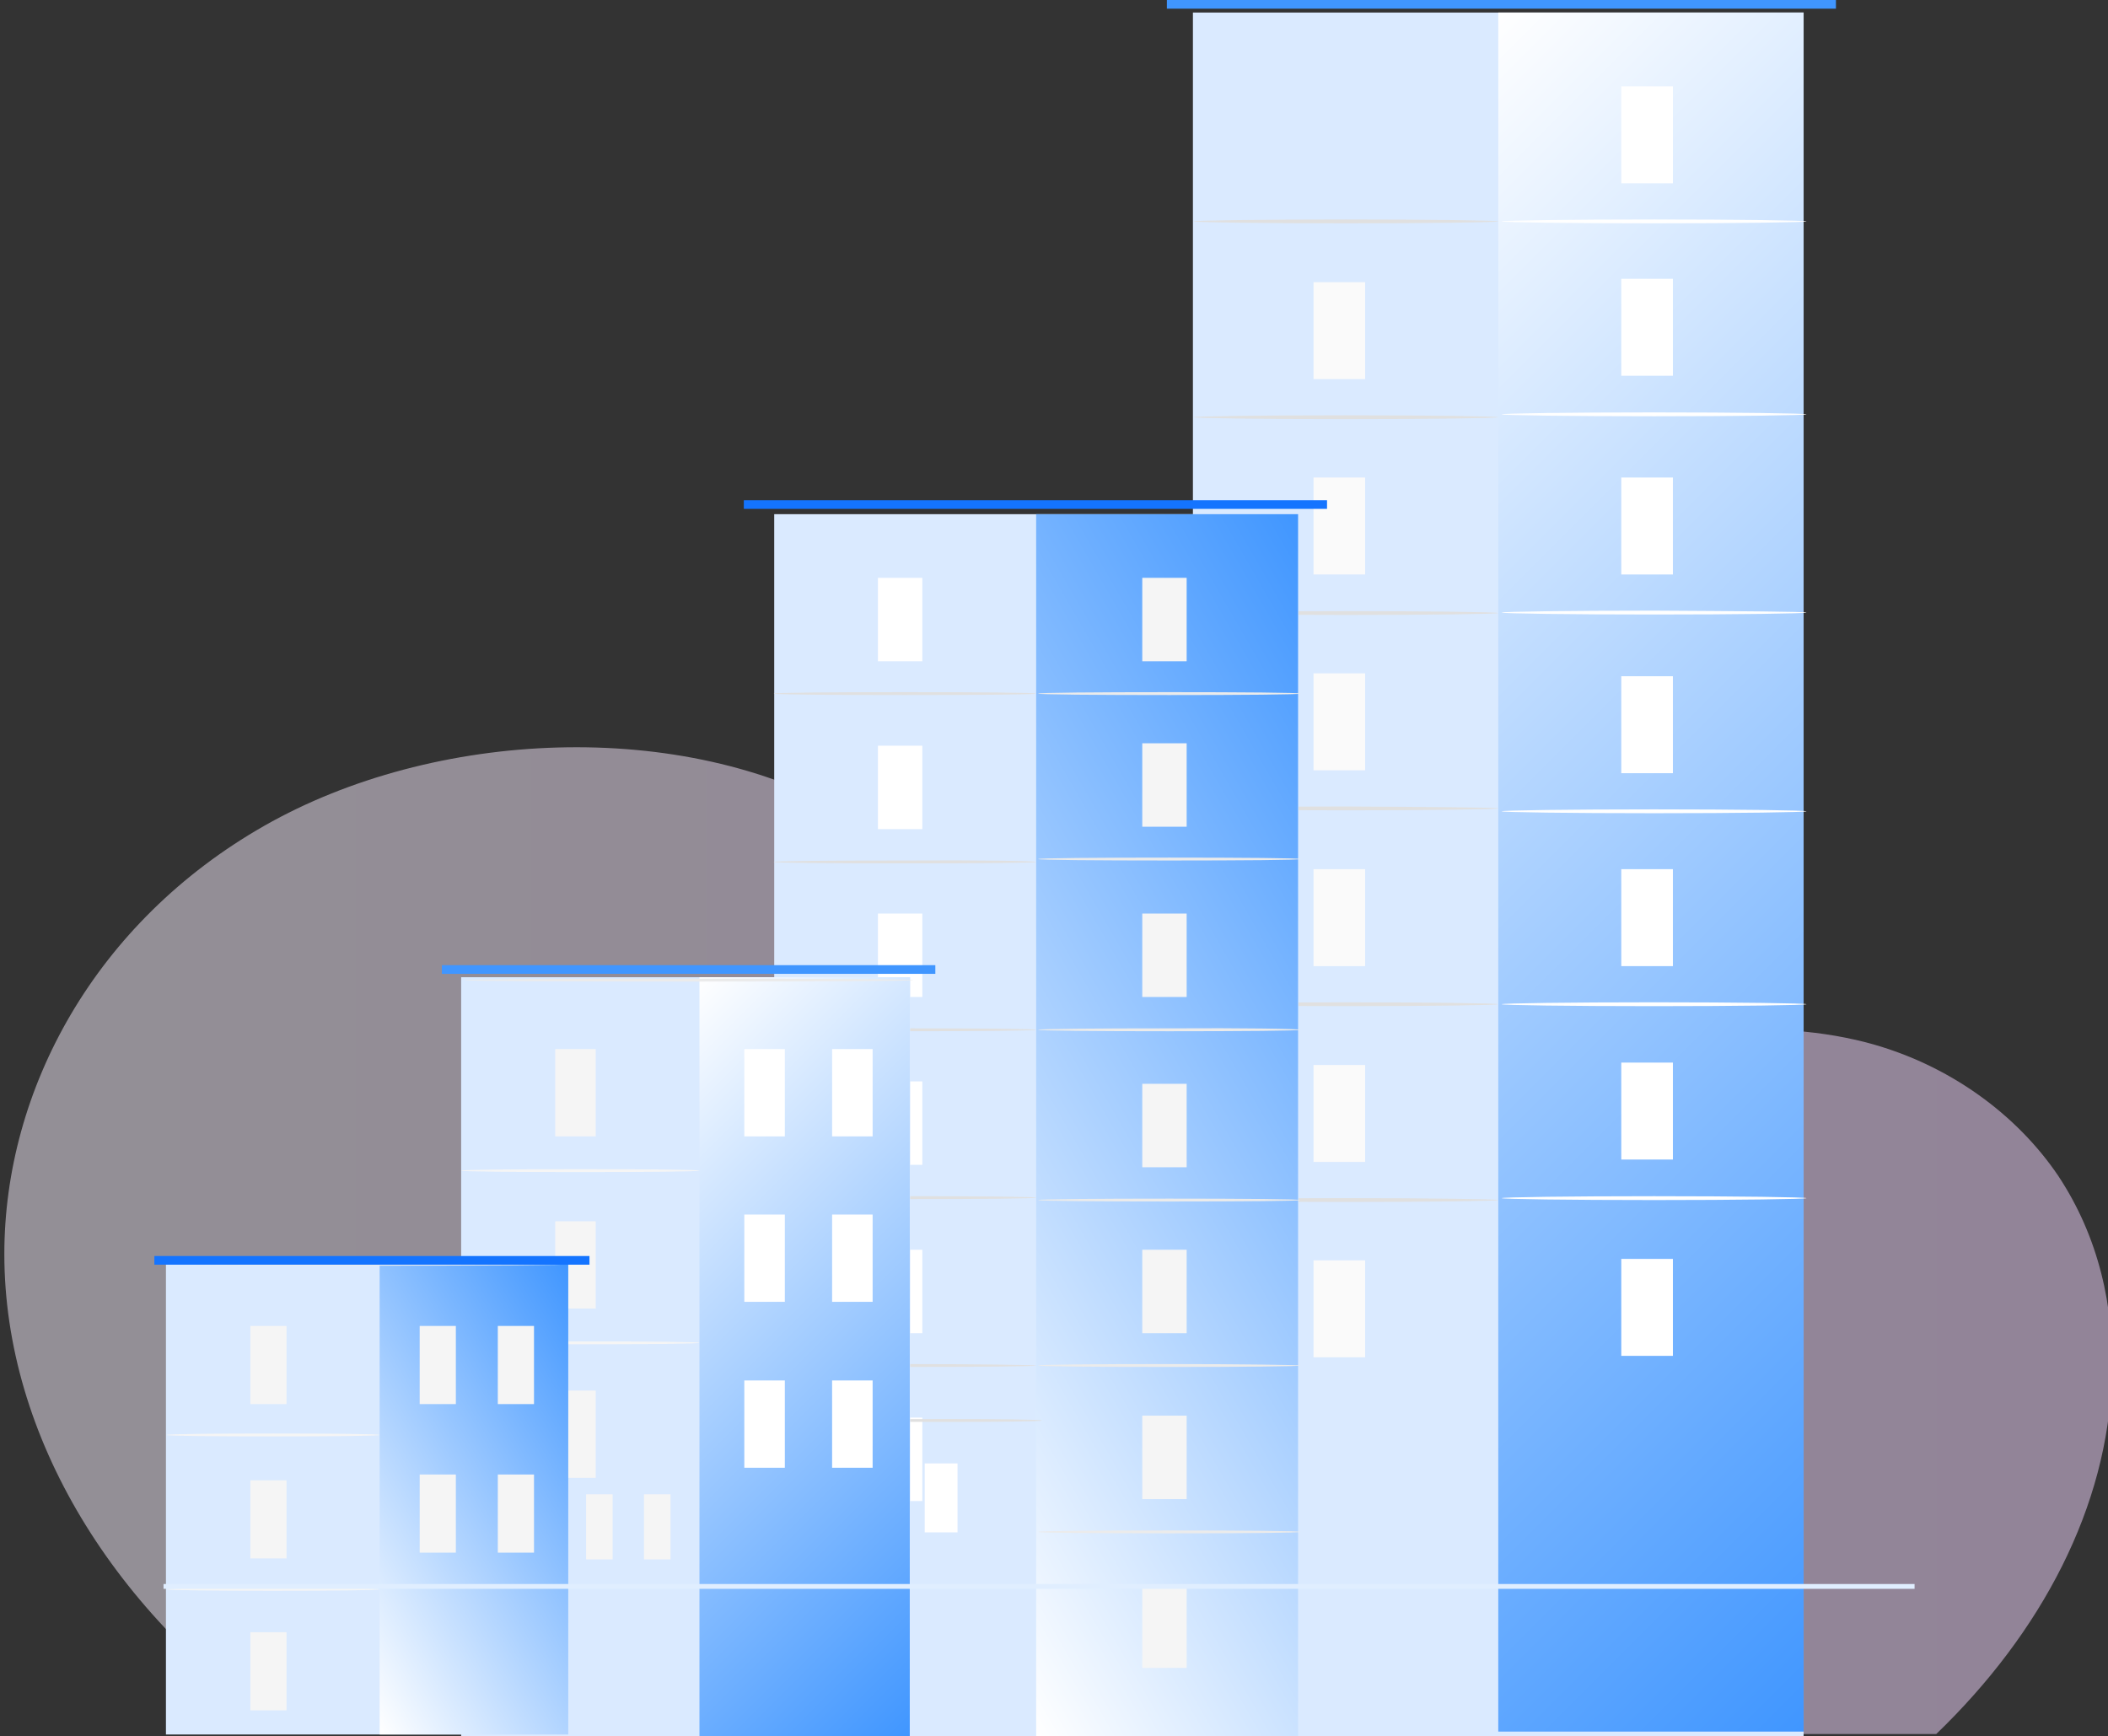 <?xml version="1.0" encoding="utf-8"?>
<!-- Generator: Adobe Illustrator 22.0.0, SVG Export Plug-In . SVG Version: 6.00 Build 0)  -->
<svg version="1.0" id="Background_Complete" xmlns="http://www.w3.org/2000/svg" xmlns:xlink="http://www.w3.org/1999/xlink"
	 x="0px" y="0px" width="437px" height="360px" viewBox="0 0 437 360" style="enable-background:new 0 0 437 360;"
	 xml:space="preserve">
<rect x="0" y="0" width="437" height="360" fill="#333333" stroke="none"/>
<style type="text/css">
	.st0{opacity:0.5;fill:url(#SVGID_1_);}
	.st1{fill:#DAEAFF;}
	.st2{fill:url(#SVGID_2_);}
	.st3{fill:#E0E0E0;}
	.st4{fill:#FFFFFF;}
	.st5{fill:#FAFAFA;}
	.st6{fill:url(#SVGID_3_);}
	.st7{fill:#1474FF;}
	.st8{fill:#F5F5F5;}
	.st9{fill:#EBEBEB;}
	.st10{fill:url(#SVGID_4_);}
	.st11{fill:url(#SVGID_5_);}
	.st12{fill:none;stroke:#E0EEFF;stroke-miterlimit:10;}
	.st13{fill:#4096FF;}
</style>
<linearGradient id="SVGID_1_" gradientUnits="userSpaceOnUse" x1="0.86" y1="257.258" x2="437.86" y2="257.258">
	<stop  offset="0" style="stop-color:#F5EDF9"/>
	<stop  offset="1" style="stop-color:#F2D5FF"/>
</linearGradient>
<path class="st0" d="M437.8,285.3c0.5-14.3-2.7-28.8-11.1-41.5c-8.5-12.6-22.6-23.2-39.9-27.7c-22.1-5.7-46-1.1-69,1.5
	c-30.4,3.4-63.4,2.7-89-10.5c-20-10.3-33.3-27.1-52.5-38.2c-34.9-20.2-86.4-17.7-121.5,2.3S0.9,225.9,0.9,260
	c0,37.8,22.8,74.9,59.2,99.5h341.3C423.2,338.5,437,312.4,437.8,285.3z"/>
<rect x="247.3" y="2.6" class="st1" width="126.6" height="357.4"/>
<linearGradient id="SVGID_2_" gradientUnits="userSpaceOnUse" x1="237.323" y1="75.868" x2="447.192" y2="285.737">
	<stop  offset="0" style="stop-color:#FFFFFF"/>
	<stop  offset="1" style="stop-color:#4096FF"/>
</linearGradient>
<rect x="310.6" y="2.6" class="st2" width="63.3" height="356.4"/>
<g>
	<path class="st3" d="M310.6,45.9c0,0.2-14.2,0.4-31.6,0.4c-17.5,0-31.6-0.2-31.6-0.4s14.2-0.4,31.6-0.4
		C296.4,45.5,310.6,45.7,310.6,45.9z"/>
</g>
<g>
	<rect x="336.1" y="17.9" class="st4" width="10.7" height="20.1"/>
	<g>
		<path class="st4" d="M374.5,45.9c0,0.2-14.2,0.4-31.6,0.4c-17.5,0-31.6-0.2-31.6-0.4s14.2-0.4,31.6-0.4
			C360.3,45.5,374.5,45.7,374.5,45.9z"/>
	</g>
</g>
<g>
	<rect x="336.1" y="57.8" class="st4" width="10.7" height="20.1"/>
	<g>
		<path class="st4" d="M374.5,85.9c0,0.2-14.2,0.4-31.6,0.4c-17.5,0-31.6-0.2-31.6-0.4c0-0.2,14.2-0.4,31.6-0.4
			C360.3,85.5,374.5,85.7,374.5,85.9z"/>
	</g>
</g>
<g>
	<rect x="336.1" y="99" class="st4" width="10.7" height="20.1"/>
	<g>
		<path class="st4" d="M374.5,127c0,0.2-14.2,0.4-31.6,0.4c-17.5,0-31.6-0.2-31.6-0.4c0-0.2,14.2-0.4,31.6-0.4
			C360.3,126.7,374.5,126.8,374.5,127z"/>
	</g>
</g>
<g>
	<rect x="336.1" y="140.2" class="st4" width="10.7" height="20.1"/>
	<g>
		<path class="st4" d="M374.5,168.2c0,0.2-14.2,0.4-31.6,0.4c-17.5,0-31.6-0.2-31.6-0.4c0-0.2,14.2-0.4,31.6-0.4
			C360.3,167.8,374.5,168,374.5,168.2z"/>
	</g>
</g>
<g>
	<rect x="336.1" y="180.2" class="st4" width="10.7" height="20.1"/>
	<g>
		<path class="st4" d="M374.5,208.2c0,0.2-14.2,0.4-31.6,0.4c-17.5,0-31.6-0.2-31.6-0.4c0-0.2,14.2-0.4,31.6-0.4
			C360.3,207.8,374.5,208,374.5,208.2z"/>
	</g>
</g>
<g>
	<rect x="336.1" y="220.3" class="st4" width="10.7" height="20.1"/>
	<rect x="336.1" y="261" class="st4" width="10.7" height="20.1"/>
	<g>
		<path class="st4" d="M374.5,248.4c0,0.2-14.2,0.4-31.6,0.4c-17.5,0-31.6-0.2-31.6-0.4c0-0.2,14.2-0.4,31.6-0.4
			C360.3,248,374.5,248.2,374.5,248.4z"/>
	</g>
</g>
<rect x="272.3" y="58.5" class="st5" width="10.7" height="20.1"/>
<g>
	<path class="st3" d="M310.6,86.5c0,0.2-14.2,0.4-31.6,0.4c-17.5,0-31.6-0.2-31.6-0.4c0-0.2,14.2-0.4,31.6-0.4
		C296.4,86.1,310.6,86.3,310.6,86.5z"/>
</g>
<rect x="272.3" y="99" class="st5" width="10.7" height="20.1"/>
<g>
	<path class="st3" d="M310.6,127.1c0,0.2-14.2,0.4-31.6,0.4c-17.5,0-31.6-0.2-31.6-0.4c0-0.2,14.2-0.4,31.6-0.4
		C296.4,126.7,310.6,126.9,310.6,127.1z"/>
</g>
<rect x="272.3" y="139.6" class="st5" width="10.7" height="20.1"/>
<g>
	<path class="st3" d="M310.6,167.6c0,0.2-14.2,0.4-31.6,0.4c-17.5,0-31.6-0.2-31.6-0.4c0-0.2,14.2-0.4,31.6-0.4
		C296.4,167.3,310.6,167.4,310.6,167.6z"/>
</g>
<rect x="272.3" y="180.2" class="st5" width="10.7" height="20.1"/>
<g>
	<path class="st3" d="M310.6,208.2c0,0.2-14.2,0.4-31.6,0.4c-17.5,0-31.6-0.2-31.6-0.4c0-0.2,14.2-0.4,31.6-0.4
		C296.4,207.8,310.6,208,310.6,208.2z"/>
</g>
<rect x="272.3" y="220.8" class="st5" width="10.7" height="20.1"/>
<g>
	<path class="st3" d="M310.6,248.8c0,0.2-14.2,0.4-31.6,0.4c-17.5,0-31.6-0.2-31.6-0.4c0-0.2,14.2-0.4,31.6-0.4
		C296.4,248.4,310.6,248.6,310.6,248.8z"/>
</g>
<g>
	<rect x="272.3" y="261.3" class="st5" width="10.7" height="20.1"/>
</g>
<rect x="160.5" y="106.6" class="st1" width="108.7" height="253.4"/>
<linearGradient id="SVGID_3_" gradientUnits="userSpaceOnUse" x1="166.781" y1="276.755" x2="317.24" y2="189.888">
	<stop  offset="0" style="stop-color:#FFFFFF"/>
	<stop  offset="1" style="stop-color:#4096FF"/>
</linearGradient>
<rect x="214.8" y="106.6" class="st6" width="54.3" height="253.4"/>
<rect x="154.2" y="103.7" class="st7" width="120.9" height="1.8"/>
<rect x="182" y="119.8" class="st4" width="9.2" height="17.3"/>
<g>
	<path class="st3" d="M214.8,143.8c0,0.2-12.2,0.3-27.2,0.3c-15,0-27.2-0.1-27.2-0.3s12.2-0.3,27.2-0.3
		C202.7,143.5,214.8,143.6,214.8,143.8z"/>
</g>
<g>
	<rect x="236.8" y="119.8" class="st8" width="9.2" height="17.3"/>
	<g>
		<path class="st9" d="M269.6,143.8c0,0.2-12.2,0.3-27.2,0.3c-15,0-27.2-0.1-27.2-0.3s12.2-0.3,27.2-0.3
			C257.5,143.5,269.6,143.6,269.6,143.8z"/>
	</g>
</g>
<g>
	<rect x="236.8" y="154.1" class="st8" width="9.2" height="17.3"/>
	<g>
		<path class="st9" d="M269.6,178.1c0,0.2-12.2,0.3-27.2,0.3c-15,0-27.2-0.1-27.2-0.3c0-0.2,12.2-0.3,27.2-0.3
			C257.5,177.8,269.6,177.9,269.6,178.1z"/>
	</g>
</g>
<g>
	<rect x="236.8" y="189.4" class="st8" width="9.2" height="17.3"/>
	<g>
		<path class="st9" d="M269.6,213.5c0,0.2-12.2,0.3-27.2,0.3c-15,0-27.2-0.1-27.2-0.3c0-0.2,12.2-0.3,27.2-0.3
			C257.5,213.1,269.6,213.3,269.6,213.5z"/>
	</g>
</g>
<g>
	<rect x="236.8" y="224.7" class="st8" width="9.2" height="17.3"/>
	<g>
		<path class="st9" d="M269.6,248.8c0,0.2-12.2,0.3-27.2,0.3c-15,0-27.2-0.1-27.2-0.3c0-0.2,12.2-0.3,27.2-0.3
			C257.5,248.5,269.6,248.6,269.6,248.8z"/>
	</g>
</g>
<g>
	<rect x="236.8" y="259.1" class="st8" width="9.2" height="17.3"/>
	<g>
		<path class="st9" d="M269.6,283.1c0,0.2-12.2,0.3-27.2,0.3c-15,0-27.2-0.1-27.2-0.3c0-0.2,12.2-0.3,27.2-0.3
			C257.5,282.8,269.6,283,269.6,283.1z"/>
	</g>
</g>
<g>
	<rect x="236.8" y="293.5" class="st8" width="9.2" height="17.3"/>
	<rect x="236.8" y="328.5" class="st8" width="9.2" height="17.3"/>
	<g>
		<path class="st9" d="M269.6,317.6c0,0.2-12.2,0.3-27.2,0.3c-15,0-27.2-0.1-27.2-0.3c0-0.2,12.2-0.3,27.2-0.3
			C257.5,317.3,269.6,317.4,269.6,317.6z"/>
	</g>
</g>
<rect x="182" y="154.6" class="st4" width="9.2" height="17.3"/>
<g>
	<path class="st3" d="M214.8,178.7c0,0.2-12.2,0.3-27.2,0.3c-15,0-27.2-0.1-27.2-0.3c0-0.2,12.2-0.3,27.2-0.3
		C202.7,178.3,214.8,178.5,214.8,178.7z"/>
</g>
<rect x="182" y="189.4" class="st4" width="9.2" height="17.3"/>
<g>
	<path class="st3" d="M214.8,213.5c0,0.2-12.2,0.3-27.2,0.3c-15,0-27.2-0.1-27.2-0.3c0-0.2,12.2-0.3,27.2-0.3
		C202.7,213.2,214.8,213.3,214.8,213.5z"/>
</g>
<rect x="182" y="224.2" class="st4" width="9.2" height="17.3"/>
<g>
	<path class="st3" d="M214.8,248.3c0,0.2-12.2,0.3-27.2,0.3c-15,0-27.2-0.1-27.2-0.3c0-0.2,12.2-0.3,27.2-0.3
		C202.7,248,214.8,248.1,214.8,248.3z"/>
</g>
<rect x="182" y="259.1" class="st4" width="9.2" height="17.3"/>
<g>
	<path class="st3" d="M214.8,283.1c0,0.2-12.2,0.3-27.2,0.3c-15,0-27.2-0.1-27.2-0.3c0-0.2,12.2-0.3,27.2-0.3
		C202.7,282.8,214.8,283,214.8,283.1z"/>
</g>
<rect x="182" y="293.9" class="st4" width="9.2" height="17.3"/>
<g>
	<path class="st3" d="M216,294.5c0,0.2-9,0.3-20.1,0.3c-11.1,0-20.1-0.1-20.1-0.3c0-0.2,9-0.3,20.1-0.3
		C207,294.2,216,294.3,216,294.5z"/>
</g>
<g>
	<rect x="191.7" y="303.4" class="st4" width="6.8" height="14.3"/>
</g>
<rect x="95.6" y="202.6" class="st1" width="93.1" height="157.4"/>
<linearGradient id="SVGID_4_" gradientUnits="userSpaceOnUse" x1="116.606" y1="231.077" x2="217.107" y2="331.577">
	<stop  offset="0" style="stop-color:#FFFFFF"/>
	<stop  offset="1" style="stop-color:#4096FF"/>
</linearGradient>
<rect x="145" y="202.6" class="st10" width="43.6" height="157.4"/>
<g>
	<rect x="115.1" y="217.5" class="st8" width="8.4" height="18.1"/>
	<rect x="115.1" y="288.3" class="st8" width="8.4" height="18.1"/>
	<g>
		<path class="st8" d="M145,242.7c0,0.2-11.1,0.3-24.7,0.3c-13.7,0-24.7-0.1-24.7-0.3c0-0.2,11.1-0.3,24.7-0.3
			C134,242.4,145,242.5,145,242.7z"/>
	</g>
</g>
<g>
	<rect x="115.1" y="253.2" class="st8" width="8.4" height="18.1"/>
	<g>
		<path class="st8" d="M145,278.4c0,0.2-11.1,0.3-24.7,0.3c-13.7,0-24.7-0.1-24.7-0.3s11.1-0.3,24.7-0.3
			C134,278.1,145,278.2,145,278.4z"/>
	</g>
</g>
<rect x="154.3" y="217.5" class="st4" width="8.4" height="18.1"/>
<rect x="172.5" y="217.5" class="st4" width="8.4" height="18.1"/>
<rect x="154.3" y="251.8" class="st4" width="8.4" height="18.1"/>
<rect x="172.5" y="251.8" class="st4" width="8.4" height="18.1"/>
<rect x="154.3" y="286.2" class="st4" width="8.4" height="18.1"/>
<rect x="172.5" y="286.2" class="st4" width="8.4" height="18.1"/>
<g>
	<path class="st9" d="M189.3,203.2c0,0.2-20.8,0.3-46.5,0.3c-25.7,0-46.5-0.1-46.5-0.3s20.8-0.3,46.5-0.3
		C168.5,202.9,189.3,203,189.3,203.2z"/>
</g>
<rect x="34.4" y="261.7" class="st1" width="83.3" height="97.9"/>
<linearGradient id="SVGID_5_" gradientUnits="userSpaceOnUse" x1="62.385" y1="331.312" x2="134.079" y2="289.919">
	<stop  offset="0" style="stop-color:#FFFFFF"/>
	<stop  offset="1" style="stop-color:#4096FF"/>
</linearGradient>
<rect x="78.7" y="261.7" class="st11" width="39.1" height="97.9"/>
<g>
	<rect x="51.9" y="274.9" class="st8" width="7.5" height="16.2"/>
	<rect x="51.9" y="338.4" class="st8" width="7.5" height="16.2"/>
	<g>
		<path class="st8" d="M78.7,297.5c0,0.2-9.9,0.3-22.1,0.3c-12.2,0-22.1-0.1-22.1-0.3c0-0.2,9.9-0.3,22.1-0.3
			C68.8,297.2,78.7,297.3,78.7,297.5z"/>
	</g>
</g>
<g>
	<rect x="51.9" y="306.9" class="st8" width="7.5" height="16.2"/>
	<g>
		<path class="st8" d="M78.7,329.5c0,0.2-9.9,0.3-22.1,0.3c-12.2,0-22.1-0.1-22.1-0.3c0-0.2,9.9-0.3,22.1-0.3
			C68.8,329.1,78.7,329.3,78.7,329.5z"/>
	</g>
</g>
<rect x="87" y="274.9" class="st8" width="7.5" height="16.2"/>
<rect x="103.2" y="274.9" class="st8" width="7.5" height="16.2"/>
<rect x="87" y="305.7" class="st8" width="7.5" height="16.2"/>
<rect x="103.2" y="305.7" class="st8" width="7.5" height="16.2"/>
<rect x="121.5" y="309.8" class="st8" width="5.5" height="13.5"/>
<rect x="133.5" y="309.8" class="st8" width="5.5" height="13.5"/>
<g>
	<path class="st9" d="M118.3,262.1c0,0.2-18.6,0.3-41.6,0.3c-23,0-41.6-0.1-41.6-0.3c0-0.2,18.6-0.3,41.6-0.3
		C99.7,261.8,118.3,261.9,118.3,262.1z"/>
</g>
<line class="st12" x1="33.9" y1="328.9" x2="396.9" y2="328.9"/>
<rect x="32" y="260.4" class="st7" width="90.2" height="1.8"/>
<rect x="91.6" y="200.1" class="st13" width="102.3" height="1.8"/>
<rect x="241.9" y="0" class="st13" width="138.7" height="1.8"/>
</svg>
